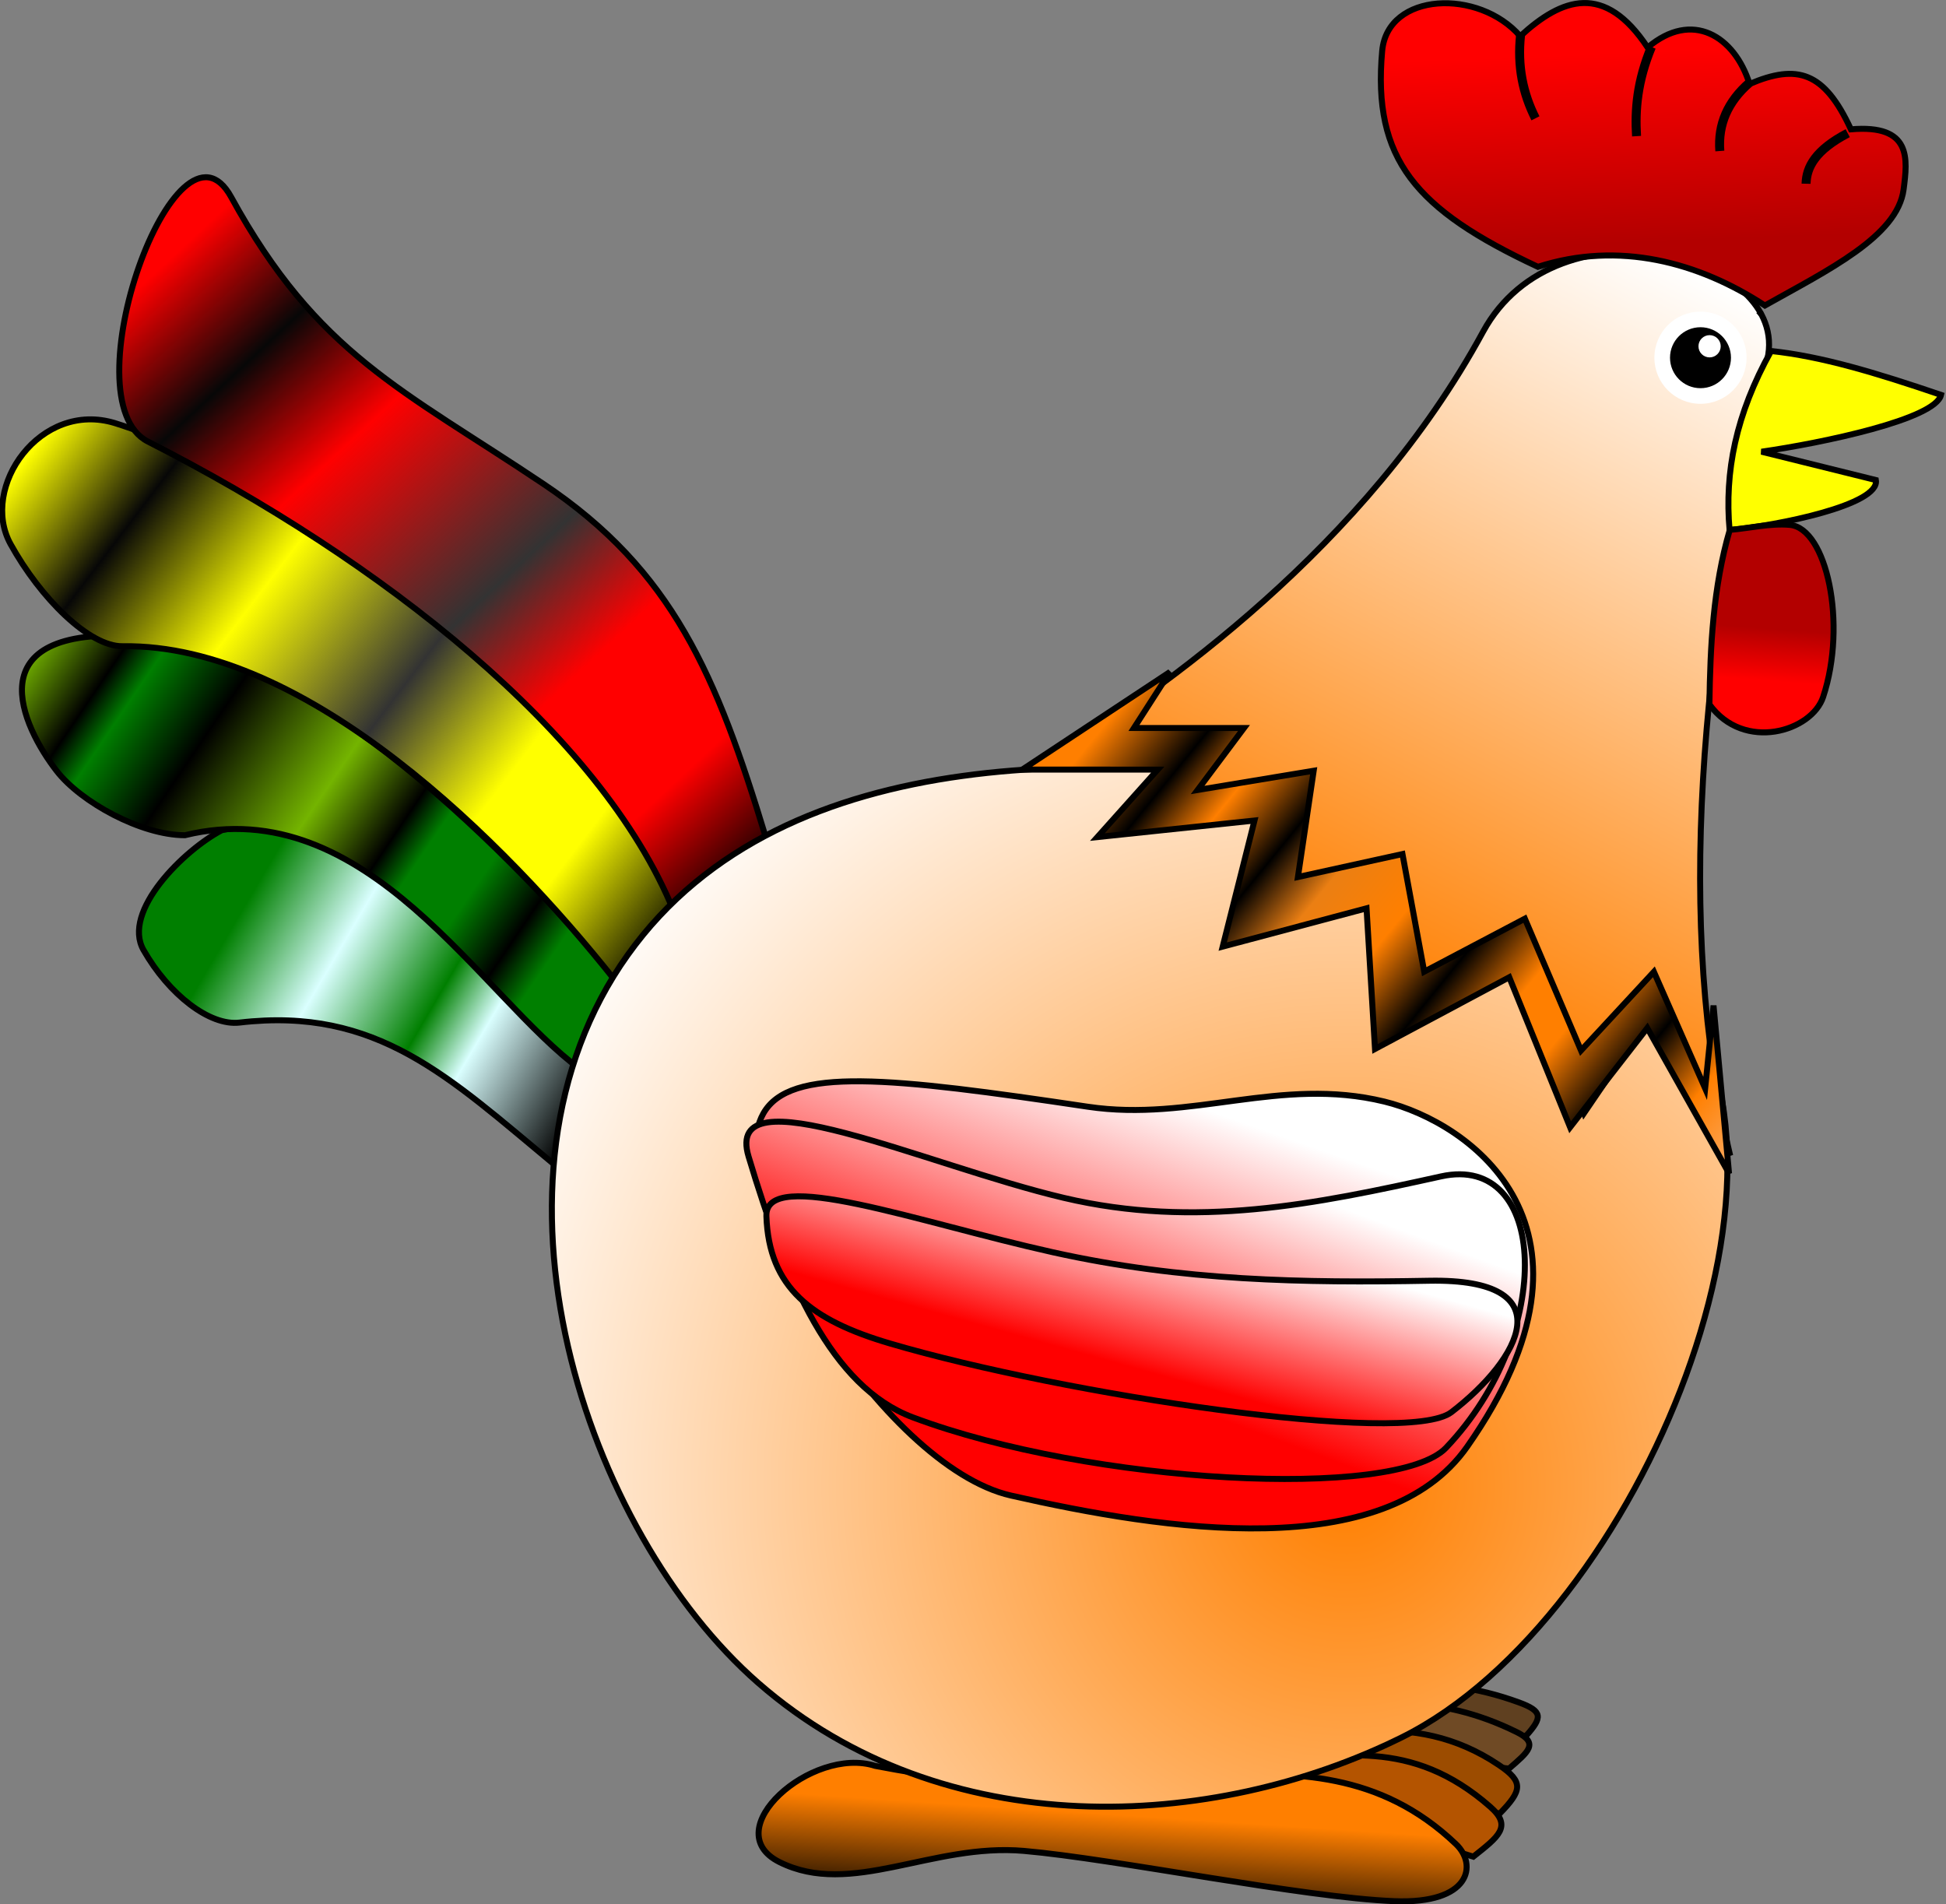 <?xml version="1.0" encoding="UTF-8" standalone="no"?>
<!-- Created with Serif DrawPlus 12,0,3,25 (Nov 21, 16:13:25) (http://www.serif.com) -->
<svg xmlns="http://www.w3.org/2000/svg" xmlns:xlink="http://www.w3.org/1999/xlink" xmlns:svg="http://www.w3.org/2000/svg" xmlns:dc="http://purl.org/dc/elements/1.1/" xmlns:cc="http://web.resource.org/cc/" xmlns:rdf="http://www.w3.org/1999/02/22-rdf-syntax-ns#" version="1.1" width="433.355" height="424.033">
  <rect width="100%" height="100%" fill="#808080" stroke="none"/>
  <defs>
    <linearGradient id="grad_dp_001" gradientUnits="userSpaceOnUse" x1="480.591" y1="544.705" x2="482.169" y2="520.863">
      <stop offset="0" stop-color="black"/>
      <stop offset="1" stop-color="#ff7f00"/>
    </linearGradient>
    <linearGradient id="grad_dp_002" gradientUnits="userSpaceOnUse" x1="281.249" y1="317.749" x2="372.029" y2="371.127">
      <stop offset="0" stop-color="#007f00"/>
      <stop offset="0.16" stop-color="#007f00"/>
      <stop offset="0.38" stop-color="#daffff"/>
      <stop offset="0.61" stop-color="#007f00"/>
      <stop offset="0.73" stop-color="#daffff"/>
      <stop offset="1" stop-color="black"/>
    </linearGradient>
    <linearGradient id="grad_dp_003" gradientUnits="userSpaceOnUse" x1="254.121" y1="260.047" x2="380.213" y2="345.489">
      <stop offset="0" stop-color="#74b400"/>
      <stop offset="0.11" stop-color="black"/>
      <stop offset="0.16" stop-color="#007f00"/>
      <stop offset="0.28" stop-color="black"/>
      <stop offset="0.47" stop-color="#74b400"/>
      <stop offset="0.59" stop-color="black"/>
      <stop offset="0.64" stop-color="#007f00"/>
      <stop offset="0.73" stop-color="#007f00"/>
      <stop offset="0.82" stop-color="black"/>
      <stop offset="0.88" stop-color="#007f00"/>
      <stop offset="1" stop-color="#007f00"/>
    </linearGradient>
    <linearGradient id="grad_dp_004" gradientUnits="userSpaceOnUse" x1="249.515" y1="221.848" x2="393.275" y2="331.433">
      <stop offset="0" stop-color="yellow"/>
      <stop offset="0.15" stop-color="#070707"/>
      <stop offset="0.33" stop-color="yellow"/>
      <stop offset="0.54" stop-color="#333333"/>
      <stop offset="0.71" stop-color="yellow"/>
      <stop offset="0.83" stop-color="yellow"/>
      <stop offset="1" stop-color="black"/>
    </linearGradient>
    <linearGradient id="grad_dp_005" gradientUnits="userSpaceOnUse" x1="278.439" y1="179.723" x2="408.392" y2="318.904">
      <stop offset="0" stop-color="red"/>
      <stop offset="0.15" stop-color="#070707"/>
      <stop offset="0.3" stop-color="red"/>
      <stop offset="0.54" stop-color="#333333"/>
      <stop offset="0.68" stop-color="red"/>
      <stop offset="0.85" stop-color="red"/>
      <stop offset="1" stop-color="black"/>
    </linearGradient>
    <radialGradient id="grad_dp_006" gradientUnits="userSpaceOnUse" cx="545.356" cy="448.448" r="206.577">
      <stop offset="0" stop-color="#ff7f00"/>
      <stop offset="1" stop-color="white"/>
    </radialGradient>
    <linearGradient id="grad_dp_007" gradientUnits="userSpaceOnUse" x1="545.223" y1="336.815" x2="626.581" y2="179.669">
      <stop offset="0" stop-color="#ff7f00"/>
      <stop offset="1" stop-color="white"/>
    </linearGradient>
    <linearGradient id="grad_dp_008" gradientUnits="userSpaceOnUse" x1="621.799" y1="128.668" x2="623.485" y2="171.003">
      <stop offset="0" stop-color="red"/>
      <stop offset="1" stop-color="#b30000"/>
    </linearGradient>
    <linearGradient id="grad_dp_009" gradientUnits="userSpaceOnUse" x1="645.196" y1="269.596" x2="646.061" y2="257.997">
      <stop offset="0" stop-color="red"/>
      <stop offset="1" stop-color="#b30000"/>
    </linearGradient>
    <linearGradient id="grad_dp_010" gradientUnits="userSpaceOnUse" x1="494.265" y1="275.483" x2="625.917" y2="382.977">
      <stop offset="0" stop-color="#ff7f00"/>
      <stop offset="0.11" stop-color="black"/>
      <stop offset="0.188" stop-color="#ff7f00"/>
      <stop offset="0.28" stop-color="black"/>
      <stop offset="0.359" stop-color="#eb7f13"/>
      <stop offset="0.46" stop-color="#ff7f00"/>
      <stop offset="0.556" stop-color="black"/>
      <stop offset="0.646" stop-color="#ff7f00"/>
      <stop offset="0.72" stop-color="#ff7f00"/>
      <stop offset="0.82" stop-color="black"/>
      <stop offset="0.908" stop-color="#ff7f00"/>
      <stop offset="1" stop-color="#fca85c"/>
    </linearGradient>
    <linearGradient id="grad_dp_011" gradientUnits="userSpaceOnUse" x1="468.523" y1="417.745" x2="489.98" y2="356.247">
      <stop offset="0" stop-color="red"/>
      <stop offset="1" stop-color="white"/>
    </linearGradient>
    <linearGradient id="grad_dp_012" gradientUnits="userSpaceOnUse" x1="466.575" y1="414.8" x2="485.161" y2="364.599">
      <stop offset="0" stop-color="red"/>
      <stop offset="1" stop-color="white"/>
    </linearGradient>
    <linearGradient id="grad_dp_013" gradientUnits="userSpaceOnUse" x1="469.081" y1="414.112" x2="478.085" y2="381.819">
      <stop offset="0" stop-color="red"/>
      <stop offset="1" stop-color="white"/>
    </linearGradient>
  </defs>
  <g id="selection" transform="matrix(1,0,0,1,-245.411,-117.528)">
    <g id="dp_group001">
      <g id="dp_group002">
        <path id="dp_path003" fill="#5f4020" fill-rule="evenodd" stroke="black" stroke-width="1.333" d="M 464.408,512.96 C 435.557,511.46 465.063,525.208 474.052,522.933 C 503.487,516.188 515.207,520.475 543.747,511.355 C 556.836,506.929 570.392,503.736 585.272,504.06 C 588.92,499.977 589.016,498.584 583.621,496.616 C 564.619,489.685 547.527,492.559 532.221,497.093 C 510.829,505.597 488.037,510.391 464.408,512.96 Z "/>
        <path id="dp_path004" fill="#6f4a25" fill-rule="evenodd" stroke="black" stroke-width="1.333" d="M 464.777,508.28 C 436.396,503.928 456.693,518.607 465.975,517.244 C 496.253,513.475 513.969,520.777 543.74,514.564 C 557.435,511.473 566.747,509.564 581.459,511.363 C 585.729,507.676 588.216,505.733 583.18,503.245 C 565.437,494.484 550.496,496.295 534.588,499.272 C 512.005,505.585 488.629,508.077 464.777,508.28 Z "/>
        <path id="dp_path005" fill="#754f2a" fill-rule="evenodd" stroke="black" stroke-width="1.333" d="M 457.444,511.977 C 429.317,506.697 436.537,530.513 445.883,529.456 C 462.648,531.819 475.088,522.688 493.373,521.647 C 511.573,520.611 549.469,521.895 567.377,520.195 C 582.448,518.764 582.563,512.507 577.663,509.856 C 560.4,500.519 543.723,502.82 527.671,505.272 C 504.775,510.837 481.287,512.56 457.444,511.977 Z "/>
      </g>
      <path id="dp_path006" fill="#9c4c00" fill-rule="evenodd" stroke="black" stroke-width="1.333" d="M 443.319,512.293 C 411.661,505.023 441.265,529.653 451.752,528.06 C 485.928,523.828 497.953,531.956 531.679,524.223 C 547.201,520.335 562.959,518.263 579.391,521.38 C 584.363,516.285 584.785,514.341 579.249,510.607 C 559.747,497.451 540.008,504.435 522.004,508.08 C 496.347,516.227 470.109,512.903 443.319,512.293 Z "/>
      <path id="dp_path007" fill="#b45400" fill-rule="evenodd" stroke="black" stroke-width="1.333" d="M 446.671,514.875 C 416.181,503.673 433.665,523.816 444.269,523.556 C 478.707,523.665 496.512,532.163 530.943,528.74 C 546.833,526.837 557.595,525.816 573.503,530.979 C 579.076,526.552 582.276,524.263 577.253,519.859 C 559.565,504.352 543.692,508.623 525.372,509.971 C 498.892,514.819 473.172,518.856 446.671,514.875 Z "/>
      <path id="dp_path008" fill="url(#grad_dp_001)" fill-rule="evenodd" stroke="black" stroke-width="1.333" d="M 440.317,510.769 C 426.216,506.253 404.787,525.121 419.028,532.204 C 434.972,540.133 452.956,527.897 473.473,529.703 C 493.893,531.5 535.633,540.084 555.88,540.893 C 572.921,541.576 574.468,532.787 569.635,528.179 C 552.608,511.947 533.589,512.203 515.229,512.785 C 488.571,516.524 466.628,515.853 440.317,510.769 Z "/>
    </g>
    <g id="dp_group009">
      <path id="dp_path010" fill="url(#grad_dp_002)" fill-rule="evenodd" stroke="black" stroke-width="1.333" d="M 373.564,354.08 C 349.125,331.435 323.137,296.401 294.819,302.395 C 286.409,306.781 272.457,320.48 277.379,329.103 C 283.011,338.969 292.068,346.025 298.727,345.244 C 329.368,341.644 345.352,357.361 368.816,376.824 Z "/>
      <path id="dp_path011" fill="url(#grad_dp_003)" fill-rule="evenodd" stroke="black" stroke-width="1.333" d="M 383.725,336.677 C 359.849,308.08 314.484,261.704 275.58,259.208 C 239.401,256.887 250.457,279.42 258.009,289.177 C 263.417,296.165 276.871,303.524 286.589,303.52 C 327.291,293.593 352.479,339.493 374.776,355.739 C 376.993,349.689 379.417,343.556 383.725,336.677 Z "/>
      <path id="dp_path012" fill="url(#grad_dp_004)" fill-rule="evenodd" stroke="black" stroke-width="1.333" d="M 397.785,317.729 C 372.804,271.436 308.565,223.448 271.089,211.777 C 254.404,206.581 240.793,226.063 247.759,238.681 C 254.452,250.805 265.353,261.537 272.677,261.429 C 313.897,260.823 358.041,305.179 382.232,335.665 Z "/>
      <path id="dp_path013" fill="url(#grad_dp_005)" fill-rule="evenodd" stroke="black" stroke-width="1.333" d="M 415.979,304.093 C 404.968,267.811 395.2,244.575 366.456,225.309 C 335.003,204.228 316.115,196.475 296.896,161.424 C 284.772,139.312 260.403,206.719 278.344,215.853 C 330.232,242.276 379.184,280.673 395.381,320.287 Z "/>
    </g>
    <path id="dp_path014" fill="url(#grad_dp_006)" fill-rule="evenodd" stroke="black" stroke-width="1.333" d="M 545.843,292.925 C 495.292,285.692 420.485,280.779 385.205,330.172 C 349.468,380.207 375.781,458.689 414.281,492.309 C 455.639,528.425 515.481,525.252 557.491,504.452 C 610.921,477.999 653.633,372.385 615.517,335.627 C 582.04,303.341 572.34,296.717 545.843,292.925 Z "/>
    <path id="dp_path015" fill="url(#grad_dp_007)" fill-rule="evenodd" stroke="black" stroke-width="1.333" d="M 575.668,191.413 C 592.295,160.825 644.337,174.347 638.98,197.543 C 624.044,262.233 618.475,323.437 630.707,374.868 L 615.023,340.659 L 598.139,365.439 L 584.439,331.359 L 554.768,348.665 L 554.156,317.435 L 520.996,327.212 L 530.828,298.652 L 492.065,302.755 L 511.952,282.819 L 478.477,287.267 C 504.343,270.955 549.495,239.563 575.668,191.413 Z "/>
    <path id="dp_path016" fill="yellow" fill-rule="evenodd" stroke="black" stroke-width="1.333" d="M 639.812,195.691 C 651.117,196.893 663.067,200.505 677.665,205.465 C 676.424,210.892 651.305,216.152 637.681,218.116 L 663.152,224.427 C 664.117,229.952 641.251,234.584 630.568,235.571 C 629.432,222.62 631.939,209.84 639.812,195.691 Z "/>
    <path id="dp_path017" fill="none" fill-rule="evenodd" stroke="black" stroke-width="1.333" d="M 637.645,187.5 L 637.028,186.796"/>
    <path id="dp_path018" fill="url(#grad_dp_008)" fill-rule="evenodd" stroke="black" stroke-width="1.333" d="M 638.435,185.561 C 652.4,177.713 667.971,170.201 669.328,159.705 C 670.201,152.945 671.215,145.163 657.592,146.328 C 651.647,133.457 645.649,131.704 635.024,136.225 C 631.685,125.589 622.264,119.684 612.327,128.105 C 602.732,113.629 593.284,117.011 583.953,125.587 C 574.72,114.928 554.392,115.748 553.208,128.887 C 551.035,153.02 560.605,164.181 587.895,176.948 C 605.884,171.135 623.673,175.876 638.435,185.561 Z "/>
    <path id="dp_path019" fill="url(#grad_dp_009)" fill-rule="evenodd" stroke="black" stroke-width="1.333" d="M 630.611,235.529 C 635.06,235.156 639.509,234.035 643.957,234.409 C 652.192,235.103 656.805,256.441 651.409,272.727 C 648.863,280.415 633.792,285.019 626.08,274.391 C 626.263,261.351 626.892,248.339 630.611,235.529 Z "/>
    <path id="dp_path020" fill="url(#grad_dp_010)" fill-rule="evenodd" stroke="black" stroke-width="1.333" d="M 505.956,267.161 L 473.061,288.904 L 503.231,288.909 L 489.783,303.935 L 524.776,300.248 L 517.693,328.324 L 549.725,319.799 L 551.612,351.115 L 581.507,335.149 L 595.06,368.556 L 612.243,346.451 L 630.452,378.833 L 626.995,341.441 L 625.132,359.903 L 613.715,333.937 L 597.489,351.459 L 584.983,322.103 L 562.573,333.912 L 557.728,307.712 L 534.444,312.827 L 537.957,289.164 L 512.105,293.447 L 522.437,279.639 L 497.933,279.639 Z "/>
    <path id="dp_path021" fill="none" fill-rule="evenodd" stroke="black" stroke-width="2" d="M 584.028,125.329 C 583.271,132.277 584.561,138.381 587.339,143.873"/>
    <path id="dp_path022" fill="none" fill-rule="evenodd" stroke="black" stroke-width="2" d="M 613.167,127.979 C 610,135.632 609.489,141.959 609.856,147.847"/>
    <path id="dp_path023" fill="none" fill-rule="evenodd" stroke="black" stroke-width="2" d="M 635.021,135.925 C 630.177,140.125 627.945,145.195 628.399,151.157"/>
    <path id="dp_path024" fill="none" fill-rule="evenodd" stroke="black" stroke-width="2" d="M 656.877,147.184 C 649.72,150.937 647.693,154.689 647.605,158.443"/>
    <g id="dp_group025">
      <path id="dp_path026" fill="white" fill-rule="evenodd" d="M 624.095,186.92 C 629.764,186.92 634.36,191.516 634.36,197.185 C 634.36,202.855 629.764,207.451 624.095,207.451 C 618.425,207.451 613.829,202.855 613.829,197.185 C 613.829,191.516 618.425,186.92 624.095,186.92 Z "/>
      <path id="dp_path027" fill="black" fill-rule="evenodd" d="M 624.095,190.397 C 627.844,190.397 630.883,193.436 630.883,197.185 C 630.883,200.935 627.844,203.973 624.095,203.973 C 620.345,203.973 617.307,200.935 617.307,197.185 C 617.307,193.436 620.345,190.397 624.095,190.397 Z "/>
      <path id="dp_path028" fill="white" fill-rule="evenodd" d="M 626.12,192.16 C 627.488,192.16 628.597,193.269 628.597,194.637 C 628.597,196.005 627.488,197.115 626.12,197.115 C 624.752,197.115 623.643,196.005 623.643,194.637 C 623.643,193.269 624.752,192.16 626.12,192.16 Z "/>
    </g>
    <g id="dp_group029">
      <path id="dp_path030" fill="url(#grad_dp_011)" fill-rule="evenodd" stroke="black" stroke-width="1.333" d="M 415.392,365.501 C 421.337,354.952 443.647,357.419 487.653,363.979 C 510.819,367.432 530.505,357.184 553.677,362.828 C 572.725,367.468 606.281,390.903 572.168,439.644 C 553.781,465.915 504.613,458.301 470.552,450.569 C 441.88,444.06 405.028,383.892 415.392,365.501 Z "/>
      <path id="dp_path031" fill="url(#grad_dp_012)" fill-rule="evenodd" stroke="black" stroke-width="1.333" d="M 412.109,375.069 C 406.42,356.061 451.667,377.052 482.319,384.277 C 511.692,391.201 538.351,385.679 566.316,379.495 C 590.063,374.244 591.931,414.112 567.453,439.907 C 556.331,451.628 488.267,448.039 448.648,433.139 C 430.6,426.351 420.453,402.948 412.109,375.069 Z "/>
      <path id="dp_path032" fill="url(#grad_dp_013)" fill-rule="evenodd" stroke="black" stroke-width="1.333" d="M 416.081,388.345 C 415.708,377.279 449.804,389.705 479.885,396.391 C 508.712,402.796 535.543,403.244 563.701,402.732 C 593.888,402.183 584.064,420.161 568.623,432.004 C 558.641,439.659 482.221,428.067 443.651,416.717 C 426.081,411.548 416.619,404.273 416.081,388.345 Z "/>
    </g>
  </g>
</svg>
